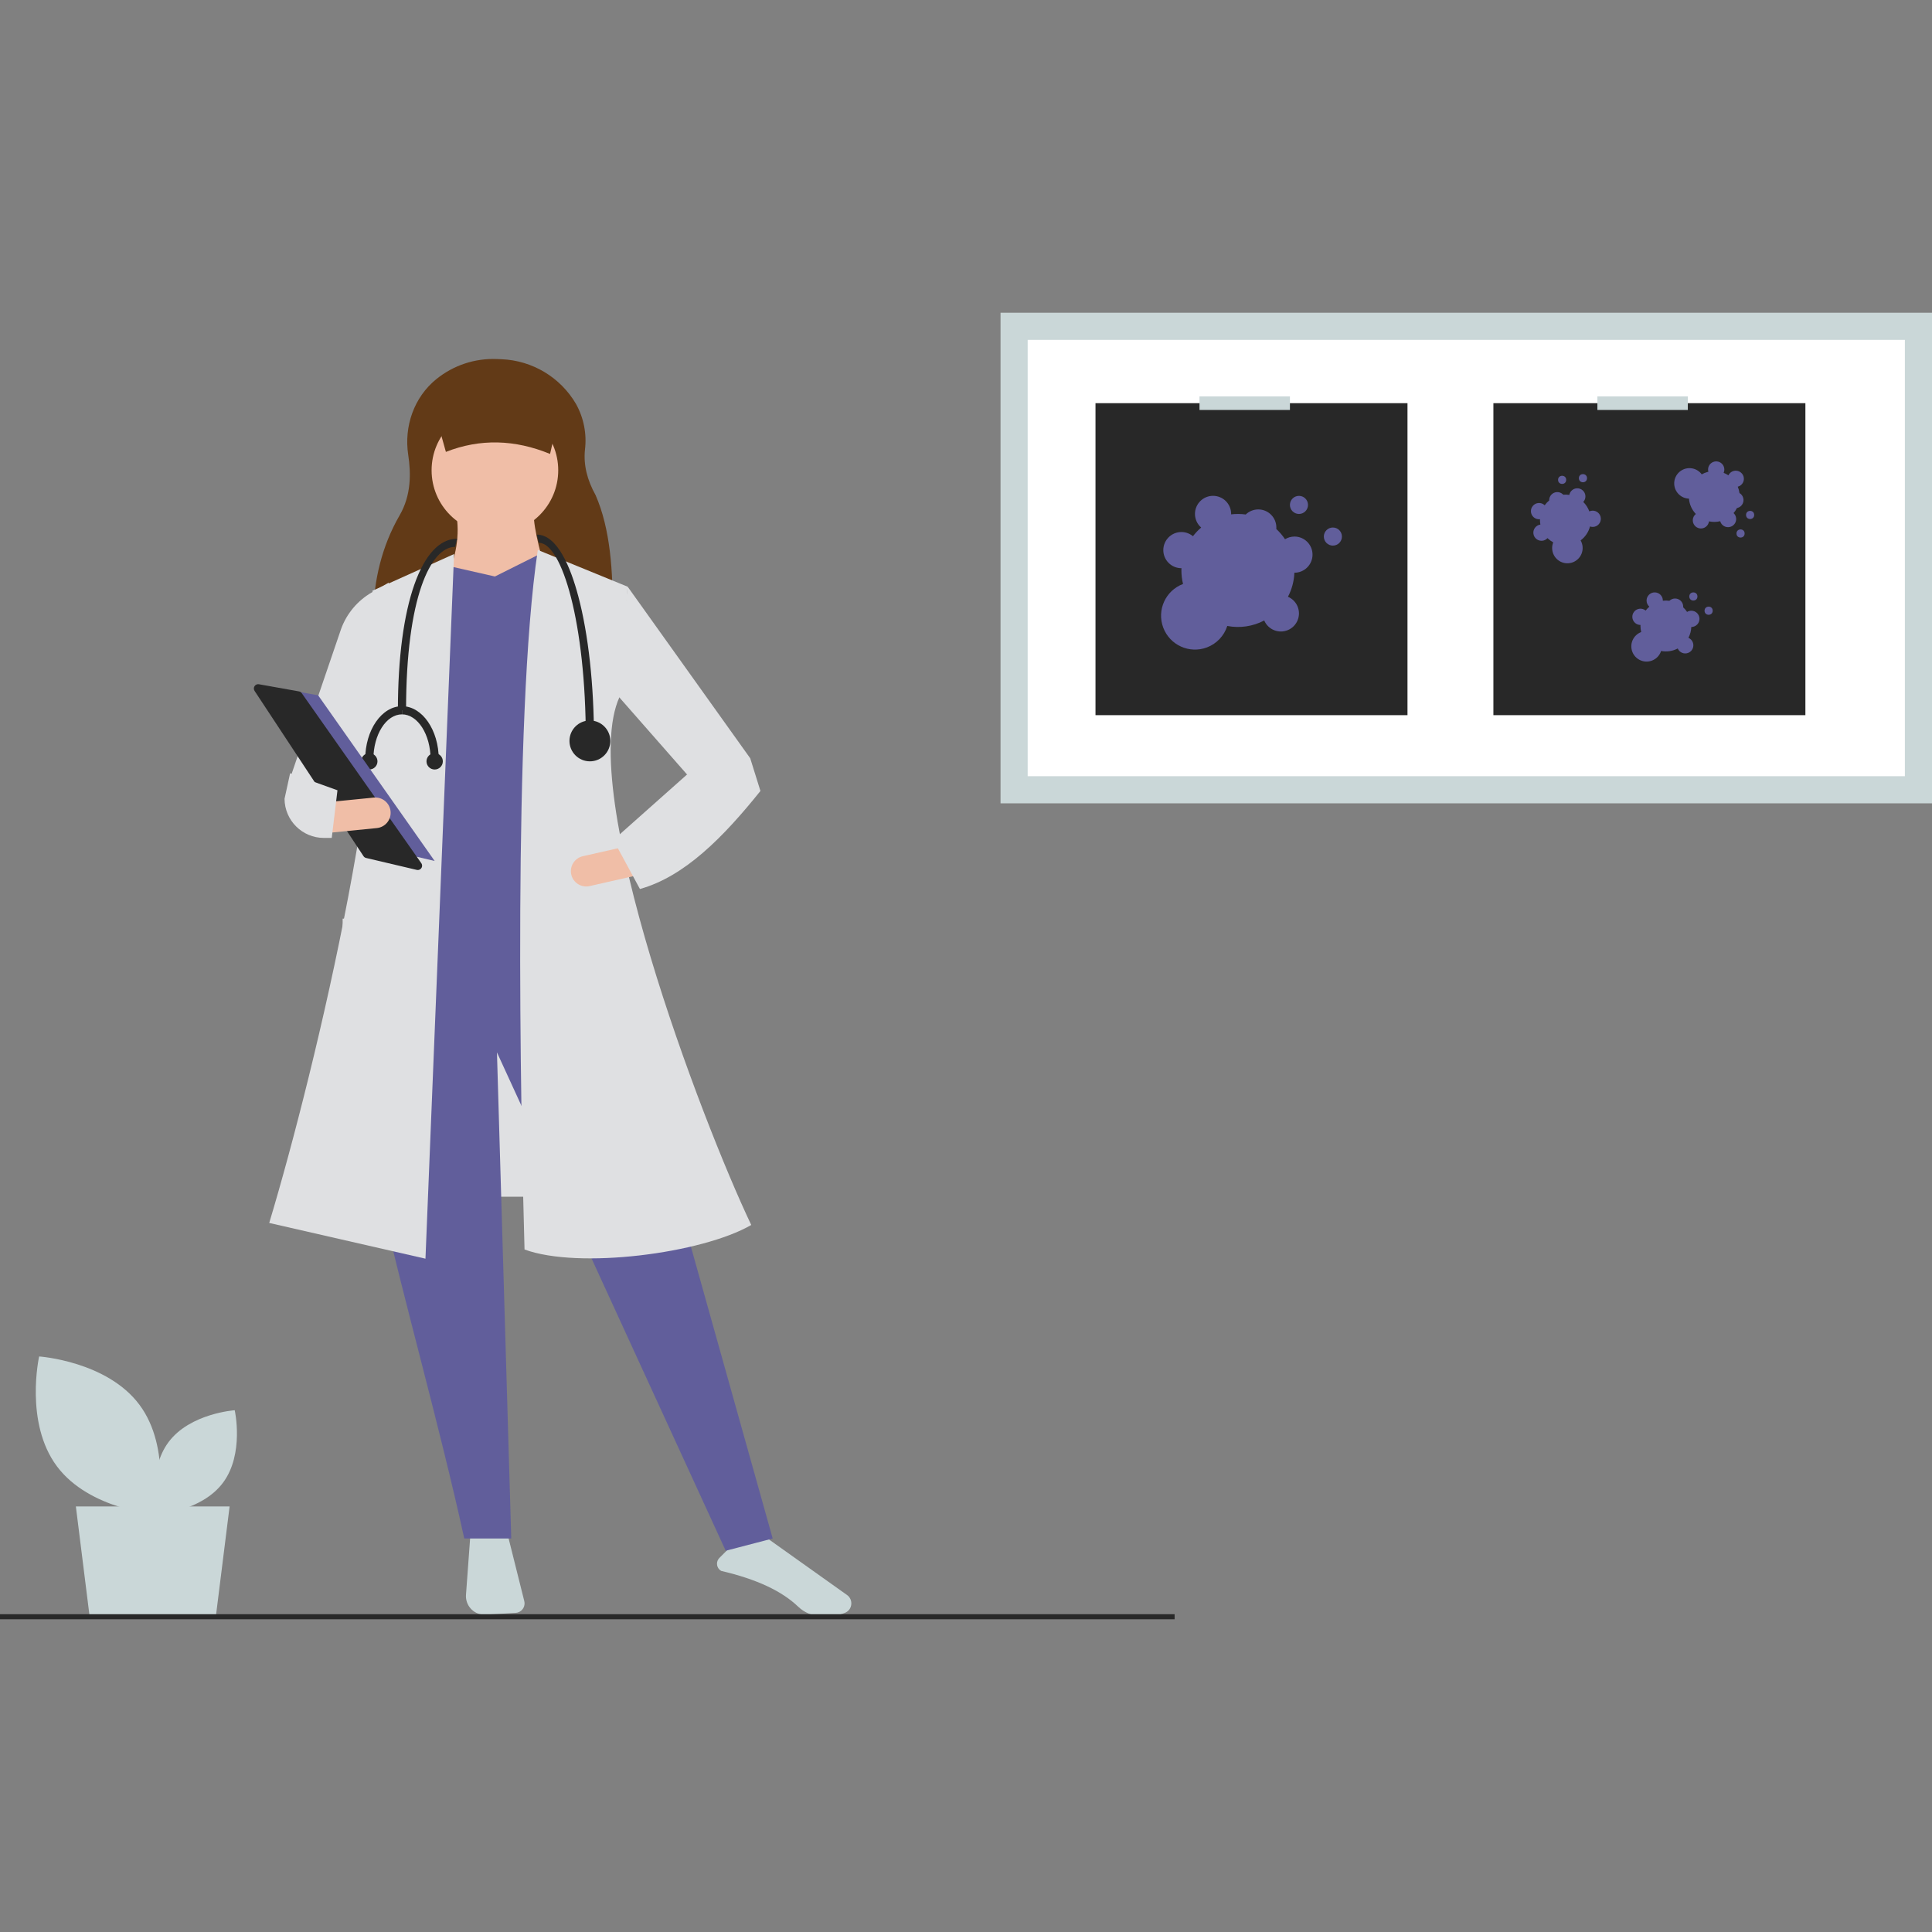 <svg xmlns="http://www.w3.org/2000/svg" id="uuid-9f4f8d43-b932-49c2-a75c-ba4dff146a56" width="500" height="500" viewBox="0 0 500 500"><rect x="0" y="0" width="500" height="500" fill="#808080" stroke="none"/><rect x="88.676" y="237.743" width="64.361" height="71.967" style="fill:#dfe0e2; stroke-width:0px;"></rect><polygon points="55.91 417.953 23.145 417.953 19.634 389.869 59.421 389.869 55.91 417.953" style="fill:#cad7d8; stroke-width:0px;"></polygon><path d="M121.705,397.611l-1.106,15.116c-.194,2.651,1.798,4.956,4.448,5.15.214.016.428.017.642.004l7.764-.47c1.353-.082,2.383-1.246,2.301-2.599-.009-.151-.032-.3-.069-.446l-4.31-17.239-9.671.484Z" style="fill:#cad7d8; stroke-width:0px;"></path><path d="M186.648,406.55c9.138,2.138,15.665,5.176,19.954,9.288,1.527,1.453,3.525,2.31,5.631,2.414,2.689.141,4.888-.16,6.541-.898h0c.862-.38,1.45-1.198,1.536-2.136.102-.953-.321-1.887-1.105-2.438l-21.672-15.42-9.206,3.683-2.147,2.147c-.83.831-.83,2.177 0,3.007.139.139.296.258.468.353h0Z" style="fill:#cad7d8; stroke-width:0px;"></path><path d="M158.527,159.746l-61.946-.574c.156-9.023,2.255-17.883,6.844-25.811,3.014-5.207,2.949-10.874,2.222-15.648-1.121-7.368,1.486-14.906,7.277-19.596,4.426-3.59,10.012-5.439,15.706-5.197l1.203.05c7.962.331,15.208,4.689,19.233,11.567,2.013,3.613,2.824,7.773,2.318,11.878-.393,3.862.547,7.764,2.744,11.703,3.791,8.649,4.612,19.717,4.4,31.626Z" style="fill:#623a17; stroke-width:0px;"></path><path d="M199.972,398.163l-12.158,3.171-59.202-128.977,3.7,125.805h-12.158c-12.991-59.188-36.446-127.497-25.901-149.063l62.903-3.7,42.816,152.763Z" style="fill:#615e9b; stroke-width:0px;"></path><circle cx="128.083" cy="121.709" r="16.386" style="fill:#f0bea7; stroke-width:0px;"></circle><path d="M142.355,151.839l-26.958-1.586c2.642-6.064,3.697-11.903,2.643-17.444h20.087c-.045,4.254,2.071,11.613,4.229,19.029Z" style="fill:#f0bea7; stroke-width:0px;"></path><polygon points="159.27 250.157 100.068 254.386 106.147 149.46 116.454 146.553 128.083 149.196 139.712 143.381 147.113 146.025 159.27 250.157" style="fill:#615e9b; stroke-width:0px;"></polygon><path d="M110.111,325.746l-40.437-9.25c12.024-39.873,33.686-131.092,26.694-163.599l21.144-9.515-7.4,182.364Z" style="fill:#dfe0e2; stroke-width:0px;"></path><path d="M90.553,210.513l-15.329-9.515,13.073-38.288c1.458-3.951,4.251-7.268,7.896-9.378l4.404-2.55-2.643,38.587-7.4,21.144Z" style="fill:#dfe0e2; stroke-width:0px;"></path><path d="M194.422,317.024c-12.763,7.384-44.666,11.5-58.674,6.343-1.031-36.026-3.052-137.931,3.436-181.043l23.258,9.515-2.114,28.544c-11.119,24.418,21.169,109.465,34.094,136.641Z" style="fill:#dfe0e2; stroke-width:0px;"></path><polygon points="192.572 205.756 178.299 200.998 159.27 179.326 162.442 151.839 194.157 196.241 192.572 205.756" style="fill:#dfe0e2; stroke-width:0px;"></polygon><path d="M147.843,226.33c.486,2.134,2.607,3.471,4.742,2.991l12.115-2.744-1.751-7.733-12.115,2.743c-2.135.484-3.474,2.607-2.991,4.742h0Z" style="fill:#f0bea7; stroke-width:0px;"></path><path d="M142.355,117.48c-9.102-3.743-18.091-4.013-26.958-.529l-3.7-13.215h33.83l-3.171,13.743Z" style="fill:#623a17; stroke-width:0px;"></path><path d="M158.742,217.385l6.872,12.686c11.558-3.224,21.575-13.386,31.187-25.372l-2.643-8.457-16.386,4.229-19.029,16.915Z" style="fill:#dfe0e2; stroke-width:0px;"></path><path d="M153.72,191.219h-2.114c0-29.905-6.157-50.745-12.158-50.745l-.529-2.114c5.381,0,8.812,8.674,10.742,15.95,2.617,9.864,4.058,22.972,4.058,36.909Z" style="fill:#282828; stroke-width:0px;"></path><path d="M105.09,183.819h-2.114c0-27.388,6.2-44.402,15.329-44.402l-.529,2.114c-6.315,0-12.686,13.076-12.686,42.287Z" style="fill:#282828; stroke-width:0px;"></path><circle cx="152.663" cy="191.748" r="5.286" style="fill:#282828; stroke-width:0px;"></circle><path d="M96.632,196.505h-2.114c0-7.578,4.268-13.743,9.515-13.743v2.114c-4.081,0-7.4,5.217-7.4,11.629Z" style="fill:#282828; stroke-width:0px;"></path><path d="M113.547,196.505h-2.114c0-6.412-3.32-11.629-7.4-11.629v-2.114c5.246,0,9.515,6.165,9.515,13.743Z" style="fill:#282828; stroke-width:0px;"></path><circle cx="112.49" cy="197.034" r="2.114" style="fill:#282828; stroke-width:0px;"></circle><circle cx="95.575" cy="197.034" r="2.114" style="fill:#282828; stroke-width:0px;"></circle><polygon points="69.145 177.591 82.337 179.946 112.49 222.82 96.471 219.051 69.145 177.591" style="fill:#615e9b; stroke-width:0px;"></polygon><path d="M66.805,177.066c-.62.009-1.114.519-1.105,1.139.003.213.067.421.184.6l28.185,42.764c.157.239.4.409.679.474l13.114,3.085c.602.142,1.205-.232,1.347-.834.073-.311.01-.639-.174-.901l-30.945-44.001c-.17-.242-.428-.407-.719-.458l-10.354-1.849c-.07-.013-.141-.019-.211-.019Z" style="fill:#282828; stroke-width:0px;"></path><path d="M84.387,207.641l.783,7.89,12.361-1.227c2.179-.219,3.767-2.162,3.549-4.341-.218-2.175-2.156-3.763-4.332-3.55l-12.361,1.227Z" style="fill:#f0bea7; stroke-width:0px;"></path><path d="M73.639,206.727c.037,5.6,4.584,10.122,10.184,10.128h2.033l1.48-12.331-12.252-4.411-1.445,6.614Z" style="fill:#dfe0e2; stroke-width:0px;"></path><rect x="258.939" y="80.936" width="241.061" height="126.966" style="fill:#cad7d8; stroke-width:0px;"></rect><path d="M265.961,200.882h227.018v-112.924h-227.018v112.924Z" style="fill:#fff; stroke-width:0px;"></path><rect x="283.514" y="104.341" width="80.744" height="80.744" style="fill:#282828; stroke-width:0px;"></rect><circle cx="344.949" cy="138.861" r="2.34" style="fill:#615e9b; stroke-width:0px;"></circle><circle cx="336.172" cy="130.67" r="2.34" style="fill:#615e9b; stroke-width:0px;"></circle><path d="M335.002,138.861c-.861 0-1.705.239-2.439.691-.646-.971-1.405-1.862-2.261-2.654.01-.125.019-.25.019-.378.002-2.583-2.091-4.679-4.674-4.681-1.213-.001-2.379.47-3.252,1.312-1.253-.178-2.525-.189-3.781-.033.001-.037.005-.072.005-.109.003-2.585-2.09-4.683-4.675-4.687s-4.683,2.09-4.687,4.675c-.002,1.354.583,2.643,1.603,3.533-.784.671-1.494,1.423-2.121,2.243-1.987-1.653-4.938-1.383-6.591.604-1.653,1.987-1.383,4.938.604,6.591.841.7,1.9,1.083,2.994,1.083l.015-.001c-.008.195-.015.389-.015.586 0,1.178.142,2.351.423,3.495-4.535,1.706-6.828,6.766-5.121,11.3s6.766,6.828,11.3,5.121c2.514-.946,4.456-2.992,5.271-5.552,3.256.626,6.628.126,9.562-1.418,1.011,2.38,3.759,3.489,6.139,2.479s3.489-3.759,2.479-6.139c-.474-1.116-1.363-2.005-2.479-2.479,1.014-1.924,1.583-4.05,1.666-6.223l.015.001c2.585,0,4.681-2.096,4.681-4.681s-2.096-4.681-4.681-4.681h0Z" style="fill:#615e9b; stroke-width:0px;"></path><rect x="310.428" y="102.585" width="23.404" height="3.511" style="fill:#cad7d8; stroke-width:0px;"></rect><rect x="386.491" y="104.341" width="80.744" height="80.744" style="fill:#282828; stroke-width:0px;"></rect><circle cx="442.192" cy="158.053" r="1.053" style="fill:#615e9b; stroke-width:0px;"></circle><circle cx="438.243" cy="154.366" r="1.053" style="fill:#615e9b; stroke-width:0px;"></circle><path d="M437.716,158.053c-.388,0-.767.108-1.097.311-.291-.437-.632-.838-1.018-1.194.004-.056.009-.113.009-.17.001-1.163-.941-2.106-2.103-2.106-.546-0-1.071.211-1.464.591-.564-.08-1.136-.085-1.702-.015 0-.017.003-.033.003-.049.002-1.163-.94-2.107-2.104-2.109-1.163-.002-2.107.94-2.109,2.104-.001.609.262,1.189.722,1.59-.353.302-.672.64-.954,1.009-.894-.744-2.222-.622-2.966.272-.744.894-.622,2.222.272,2.966.378.315.855.487,1.347.487l.007-0c-.004.088-.007.175-.007.264,0,.53.064,1.058.191,1.573-2.041.768-3.072,3.045-2.305,5.085.768,2.041,3.045,3.072,5.085,2.305,1.131-.426,2.005-1.346,2.372-2.498,1.465.282,2.982.057,4.303-.638.455,1.071,1.692,1.57,2.763,1.115,1.071-.455,1.57-1.692,1.115-2.763-.213-.502-.613-.902-1.115-1.115.456-.866.712-1.823.75-2.8l.007 0c1.163,0,2.106-.943,2.106-2.106s-.943-2.106-2.106-2.106h0Z" style="fill:#615e9b; stroke-width:0px;"></path><circle cx="450.455" cy="138.067" r="1.053" style="fill:#615e9b; stroke-width:0px;"></circle><circle cx="452.932" cy="133.266" r="1.053" style="fill:#615e9b; stroke-width:0px;"></circle><path d="M449.242,133.758c-.105-.373-.312-.71-.597-.972.342-.398.635-.836.874-1.303.055-.011.111-.022.166-.038,1.119-.314,1.772-1.476,1.457-2.595-.148-.526-.494-.973-.965-1.249-.076-.565-.226-1.117-.447-1.642.016-.004.032-.006.048-.011,1.12-.314,1.774-1.476,1.46-2.597-.314-1.12-1.476-1.774-2.597-1.46-.587.164-1.073.575-1.335,1.125-.386-.258-.799-.474-1.23-.645.474-1.062-.003-2.308-1.066-2.781-1.062-.474-2.308.003-2.781,1.066-.201.45-.237.955-.104,1.429l.002.006c-.085.02-.171.041-.256.065-.51.144-1.001.348-1.462.61-1.292-1.756-3.763-2.132-5.519-.84-1.756,1.292-2.132,3.763-.84,5.519.716.974,1.839,1.565,3.048,1.606.126,1.487.754,2.886,1.781,3.969-.907.728-1.053,2.054-.325,2.961s2.054,1.053,2.961.325c.426-.342.702-.835.771-1.376.957.204,1.948.192,2.899-.037l.002.006c.315,1.12,1.478,1.772,2.598,1.457,1.12-.315,1.772-1.478,1.457-2.598,0-0-0-0-0-.001h0Z" style="fill:#615e9b; stroke-width:0px;"></path><circle cx="409.664" cy="123.755" r="1.053" style="fill:#615e9b; stroke-width:0px;"></circle><circle cx="404.279" cy="124.186" r="1.053" style="fill:#615e9b; stroke-width:0px;"></circle><path d="M406.646,127.061c-.261.286-.438.639-.51,1.02-.519-.08-1.045-.098-1.568-.054-.038-.041-.077-.082-.12-.121-.858-.784-2.189-.725-2.974.133-.368.403-.566.933-.551,1.479-.439.363-.829.782-1.158,1.247-.012-.011-.022-.024-.035-.035-.858-.785-2.191-.727-2.976.132-.785.858-.727,2.191.132,2.976.45.411,1.055.608,1.661.539-.015.464.019.928.102,1.385-1.152.159-1.958,1.221-1.799,2.374.159,1.152,1.221,1.958,2.374,1.799.488-.067.936-.303,1.268-.667l.004-.005c.062.062.125.123.19.183.391.357.825.666,1.29.92-.809,2.025.177,4.322,2.202,5.13,2.025.809,4.322-.177,5.13-2.202.448-1.123.358-2.389-.246-3.436,1.196-.892,2.053-2.165,2.43-3.608,1.097.386,2.3-.191,2.686-1.288.386-1.097-.191-2.3-1.288-2.686-.515-.181-1.08-.155-1.576.072-.332-.92-.866-1.755-1.563-2.442l.005-.005c.787-.857.73-2.189-.127-2.976-.857-.787-2.189-.73-2.976.127-.003.003-.005.006-.008.009h0Z" style="fill:#615e9b; stroke-width:0px;"></path><rect x="413.405" y="102.585" width="23.404" height="3.511" style="fill:#cad7d8; stroke-width:0px;"></rect><path d="M14.731,379.479c8.437,11.299,25.95,12.488,25.95,12.488,0,0,3.834-17.13-4.603-28.429s-25.95-12.488-25.95-12.488c0,0-3.834,17.13,4.603,28.429Z" style="fill:#cad7d8; stroke-width:0px;"></path><path d="M57.71,383.727c-5.567,7.456-17.124,8.241-17.124,8.241,0,0-2.53-11.303,3.037-18.759,5.567-7.456,17.124-8.241,17.124-8.241,0,0,2.53,11.303-3.037,18.759Z" style="fill:#cad7d8; stroke-width:0px;"></path><rect y="417.752" width="303.992" height="1.311" style="fill:#282828; stroke-width:0px;"></rect></svg>